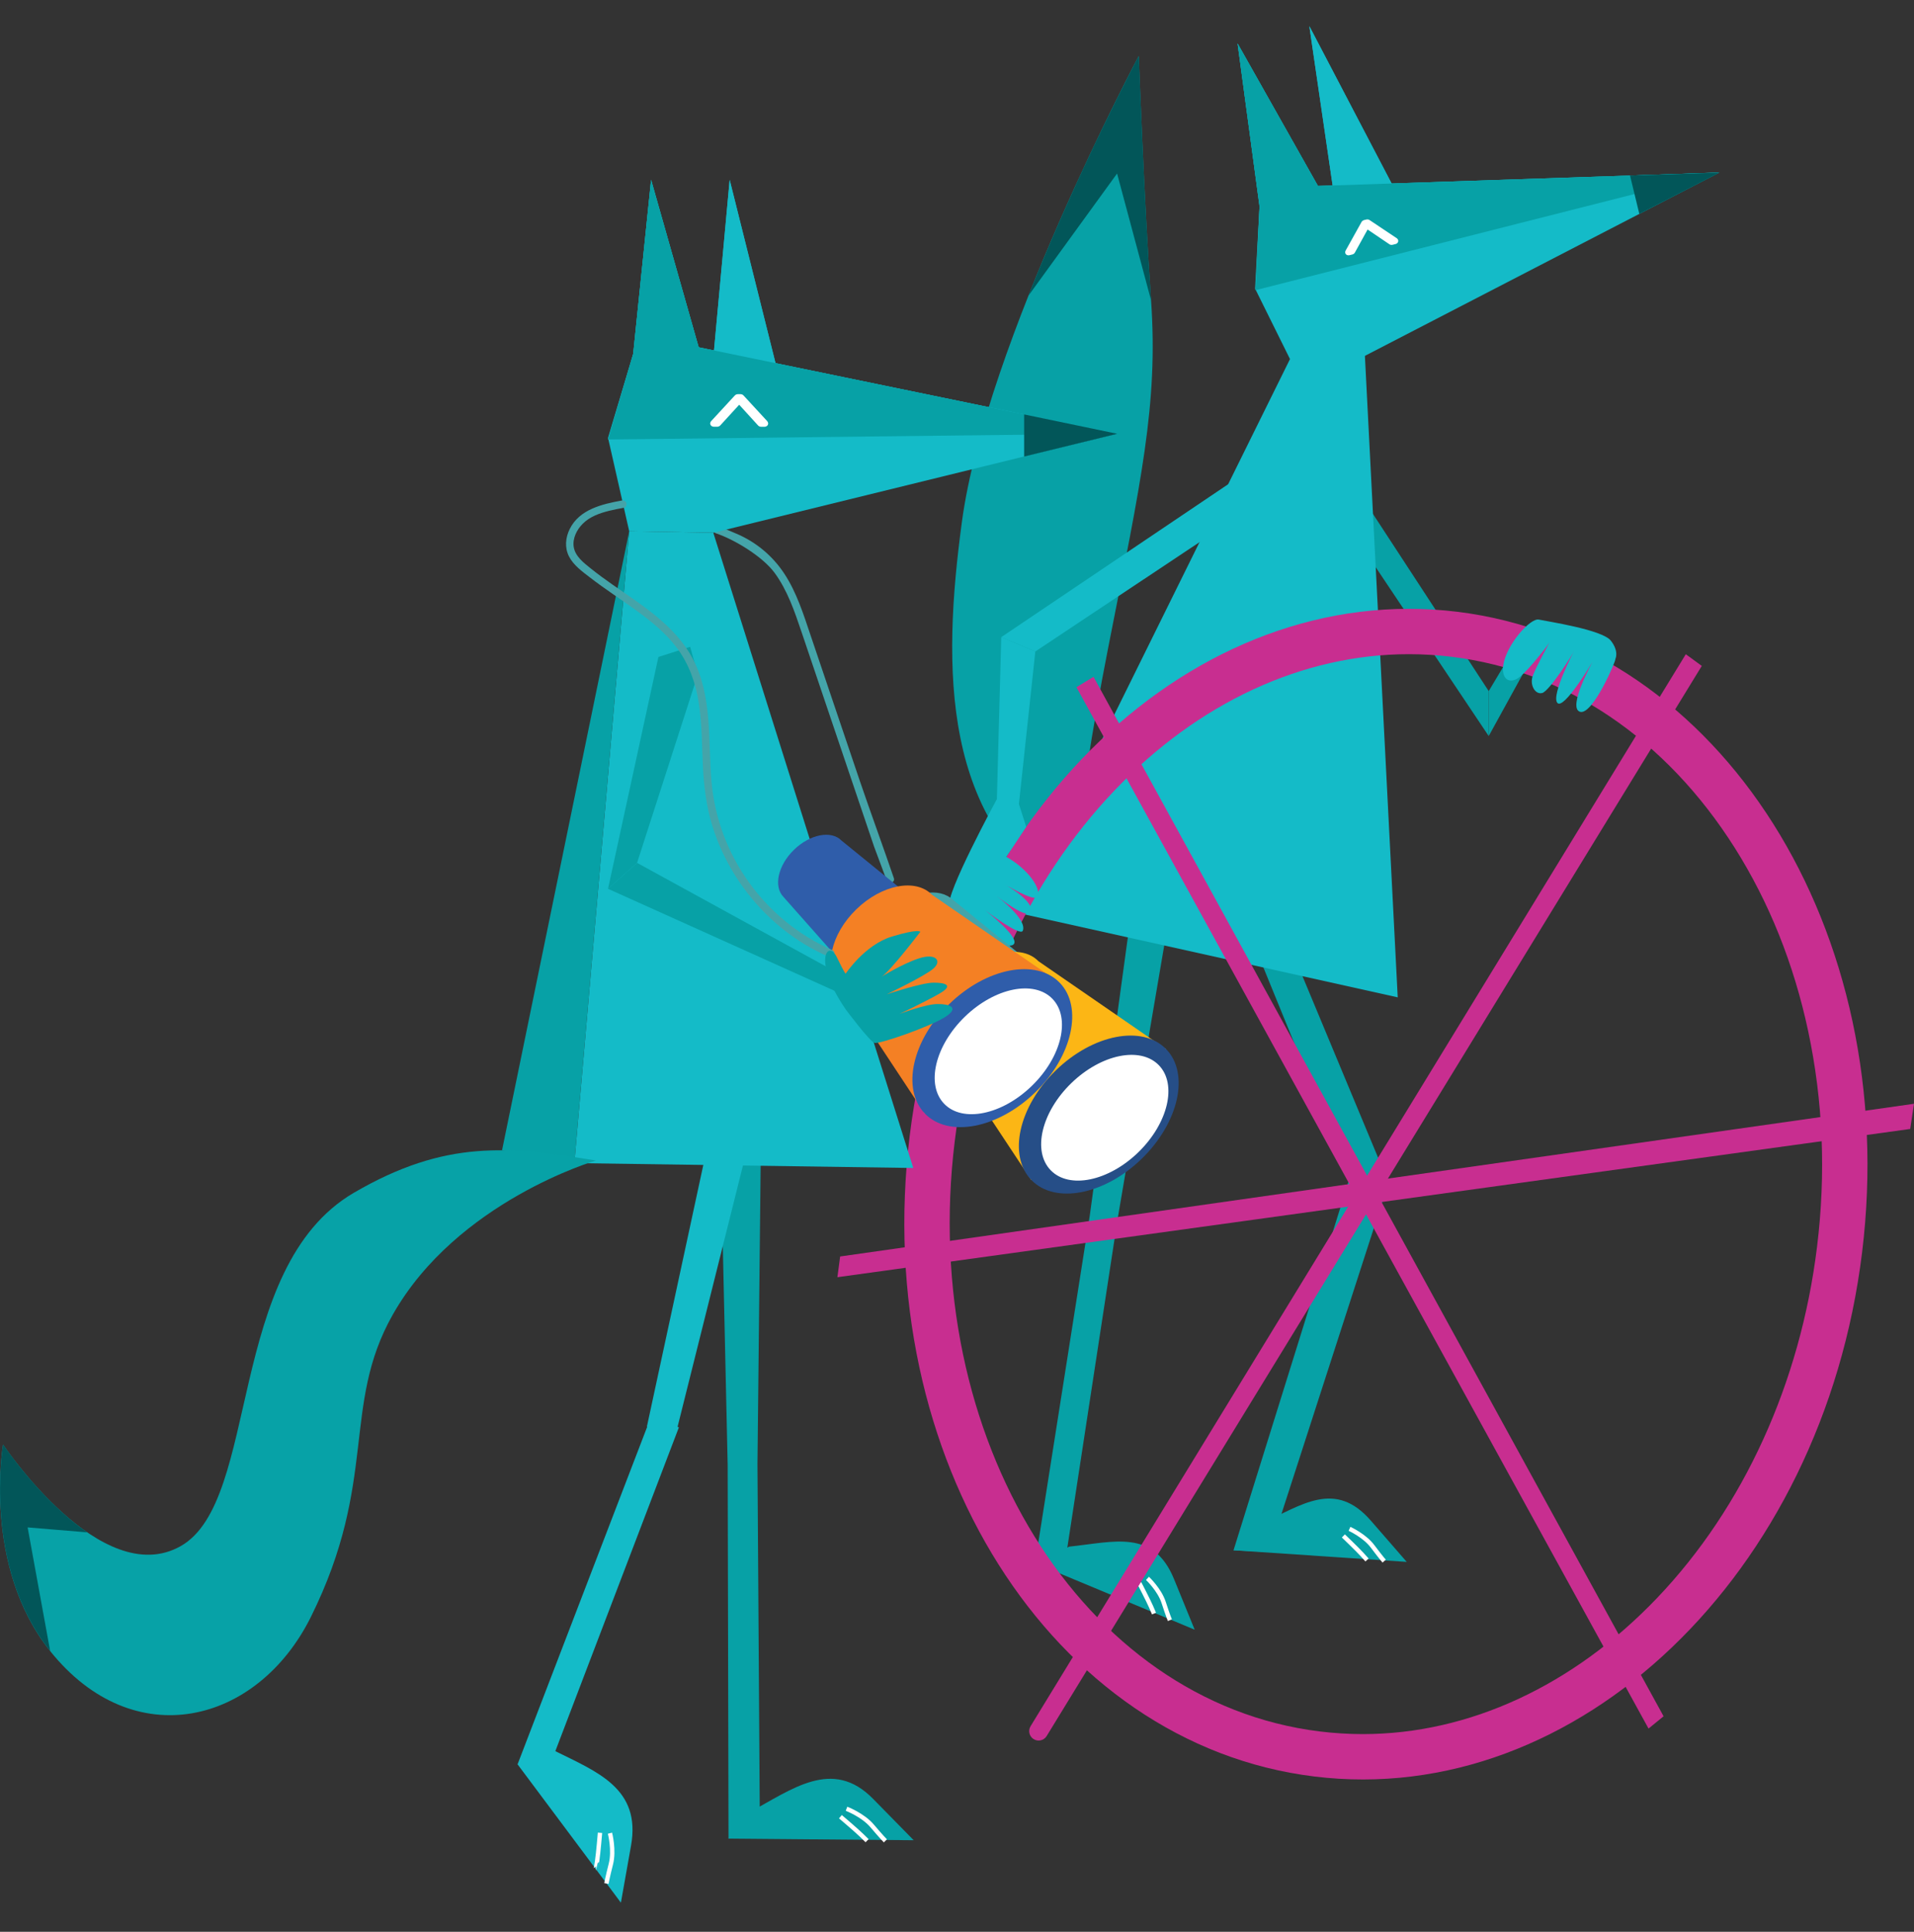 <svg width="110" height="111" viewBox="0 0 110 111" fill="none" xmlns="http://www.w3.org/2000/svg">
<rect x="0" y="0" width="110" height="111" fill="#333333" stroke="none"/>
<g id="illustration-05">
<g id="Group">
<g id="Group 1352">
<g id="Group 1351">
<g id="Group_2">
<g id="Group_3">
<path id="Vector" d="M61.6 51.923C61.6 51.923 61.676 47.458 63.693 37.199C65.567 27.657 66.572 23.239 66.153 17.267C65.751 11.53 65.445 3.219 65.445 3.219C65.445 3.219 56.67 19.671 55.28 29.997C54.153 38.365 54.07 47.37 61.6 51.923Z" fill="#07A1A6"/>
<path id="Vector_2" d="M59.108 16.986C62.019 9.644 65.447 3.217 65.447 3.217C65.447 3.217 65.754 11.529 66.156 17.265L64.2 9.97L59.108 16.986Z" fill="#025659"/>
</g>
<path id="Vector_3" d="M85.559 39.712L77.624 27.57L77.102 29.663L85.559 42.295V39.712Z" fill="#07A1A6"/>
<g id="Group_4">
<path id="Vector_4" d="M59.507 89.694L61.22 89.719L64.225 70.074L67.491 50.914L65.251 50.693L62.629 69.858L59.507 89.694Z" fill="#07A1A6"/>
<g id="Group_5">
<path id="Vector_5" d="M61.448 88.869C64.021 88.604 66.293 87.84 67.476 90.741C68.66 93.642 68.66 93.642 68.66 93.642L59.453 89.803L61.448 88.869Z" fill="#07A1A6"/>
<path id="Vector_6" d="M65.947 90.693C65.947 90.693 66.638 91.343 66.876 92.075C67.114 92.808 67.234 93.095 67.234 93.095" stroke="white" stroke-width="0.25" stroke-miterlimit="10"/>
<path id="Vector_7" d="M65.479 90.967C65.479 90.967 65.989 91.945 66.156 92.329C66.322 92.714 66.322 92.714 66.322 92.714" stroke="white" stroke-width="0.25" stroke-miterlimit="10"/>
</g>
</g>
<g id="Group_6">
<path id="Vector_8" d="M80.288 11.135L75.249 1.5L76.617 10.861" fill="#14BBC8"/>
<path id="Vector_9" d="M98.808 9.915L75.744 10.685L71.125 2.498L72.387 11.859L72.152 16.674" fill="#07A1A6"/>
<path id="Vector_10" d="M94.214 12.291L98.811 9.922L93.68 10.086" fill="#025659"/>
<path id="Vector_11" d="M80.202 14.024L80.03 14.066C79.962 14.083 79.886 14.066 79.834 14.024L78.597 13.188L77.876 14.497C77.847 14.563 77.781 14.61 77.722 14.622L77.55 14.664C77.472 14.683 77.396 14.661 77.349 14.607C77.303 14.553 77.296 14.477 77.332 14.404L78.241 12.769C78.271 12.708 78.327 12.664 78.401 12.644L78.523 12.615C78.594 12.598 78.665 12.61 78.722 12.652L80.273 13.688C80.344 13.74 80.373 13.811 80.356 13.879C80.339 13.95 80.28 14.004 80.202 14.024Z" fill="white"/>
<path id="Vector_12" d="M80.288 11.135L75.249 1.5L76.617 10.861" fill="#14BBC8"/>
<path id="Vector_13" d="M74.428 21.219L72.132 16.585L72.387 11.859L71.125 2.498L75.744 10.685L98.808 9.915L78.369 20.486" fill="#14BBC8"/>
<path id="Vector_14" d="M98.808 9.915L75.744 10.685L71.125 2.498L72.387 11.859L72.152 16.674" fill="#07A1A6"/>
<path id="Vector_15" d="M94.214 12.291L98.811 9.922L93.68 10.086" fill="#025659"/>
<path id="Vector_16" d="M80.202 14.024L80.03 14.066C79.962 14.083 79.886 14.066 79.834 14.024L78.597 13.188L77.876 14.497C77.847 14.563 77.781 14.61 77.722 14.622L77.55 14.664C77.472 14.683 77.396 14.661 77.349 14.607C77.303 14.553 77.296 14.477 77.332 14.404L78.241 12.769C78.271 12.708 78.327 12.664 78.401 12.644L78.523 12.615C78.594 12.598 78.665 12.61 78.722 12.652L80.273 13.688C80.344 13.74 80.373 13.811 80.356 13.879C80.339 13.95 80.28 14.004 80.202 14.024Z" fill="white"/>
</g>
<g id="Group_7">
<path id="Vector_17" d="M72.48 87.551C74.83 86.47 76.734 85.015 78.79 87.382C80.846 89.749 80.846 89.746 80.846 89.746L70.892 89.078L72.48 87.551Z" fill="#07A1A6"/>
<path id="Vector_18" d="M77.558 87.846C77.558 87.846 78.423 88.238 78.883 88.853C79.344 89.468 79.55 89.703 79.55 89.703" stroke="white" stroke-width="0.25" stroke-miterlimit="10"/>
<path id="Vector_19" d="M77.205 88.254C77.205 88.254 78.001 89.016 78.283 89.325C78.565 89.636 78.565 89.636 78.565 89.636" stroke="white" stroke-width="0.25" stroke-miterlimit="10"/>
</g>
<path id="Vector_20" d="M70.488 50.392L77.555 67.712L70.892 89.079L72.939 89.18L79.8 67.957L72.213 49.75L70.488 50.392Z" fill="#07A1A6"/>
<path id="Vector_21" d="M74.656 19.584L58.417 52.439L80.329 57.308L78.406 19.733L74.656 19.584Z" fill="#14BBC8"/>
<path id="Vector_22" d="M70.807 27.674L57.542 36.611L59.502 37.434L73.683 27.995L71.912 27.796L70.807 27.674Z" fill="#14BBC8"/>
<path id="Vector_23" d="M57.273 46.654L57.542 36.609L59.502 37.433L58.417 47.509L57.273 46.654Z" fill="#14BBC8"/>
<path id="Vector_24" d="M85.559 42.293L87.874 38.083L87.813 35.932L85.559 39.71V42.293Z" fill="#07A1A6"/>
</g>
<g id="Group 1353">
<g id="Group_8">
<path id="Vector_25" d="M59.375 99.91C59.145 99.746 59.081 99.43 59.228 99.188L96.885 37.592L97.804 38.263L60.152 99.754C59.988 100.021 59.63 100.094 59.375 99.91Z" fill="#C82E90"/>
<path id="Vector_26" d="M48.127 73.388L48.284 72.197L110 63.422L109.782 64.87L48.127 73.388Z" fill="#C82E90"/>
<path id="Vector_27" d="M95.608 98.617L94.743 99.323L61.865 39.487L62.845 38.889L95.608 98.617Z" fill="#C82E90"/>
</g>
<path id="Vector_28" d="M83.763 35.154C68.65 33.296 54.555 46.771 52.283 65.252C50.012 83.733 60.422 100.219 75.536 102.077C90.648 103.934 104.744 90.459 107.015 71.978C109.287 53.497 98.877 37.011 83.763 35.154ZM104.425 71.66C103.467 79.454 100.205 86.612 95.241 91.814C90.425 96.86 84.417 99.641 78.325 99.641C77.504 99.641 76.671 99.589 75.852 99.489C62.191 97.81 52.778 82.593 54.871 65.57C55.829 57.776 59.091 50.618 64.056 45.416C68.871 40.37 74.879 37.589 80.971 37.589C81.792 37.589 82.626 37.641 83.444 37.741C89.962 38.542 95.736 42.444 99.703 48.724C101.673 51.846 103.092 55.382 103.915 59.234C104.773 63.25 104.947 67.43 104.425 71.66Z" fill="#C82E90"/>
</g>
<path id="Vector_29" d="M57.273 45.951C57.273 45.951 54.273 51.479 54.582 52.028C54.891 52.577 57.638 54.621 58.209 54.297C58.78 53.974 56.63 52.31 56.63 52.31C56.63 52.31 58.635 53.839 58.782 53.479C59.054 52.81 57.268 51.474 57.268 51.474C57.268 51.474 58.951 52.81 59.199 52.435C59.598 51.83 57.633 50.752 57.633 50.752C57.633 50.752 59.4 51.818 59.598 51.545C59.922 51.099 59.029 49.891 57.836 49.237L58.978 47.51L58.559 46.201L57.273 45.951Z" fill="#14BBC8"/>
<path id="Vector_30" d="M86.389 38.261C86.299 38.978 86.698 39.28 87.181 39.003C87.664 38.726 88.565 37.555 88.771 37.297C88.977 37.038 89.058 36.896 89.058 36.896C89.058 36.896 88.288 38.307 88.092 38.827C87.896 39.344 88.227 39.934 88.636 39.819C89.048 39.704 90.396 37.594 90.487 37.354C90.487 37.354 89.136 39.924 89.499 40.383C89.862 40.838 91.531 38.02 91.531 38.02C91.531 38.02 90.067 40.65 90.8 40.897C91.533 41.145 92.937 37.819 92.829 37.883C92.829 37.883 93.077 37.452 92.579 36.815C92.082 36.178 88.945 35.712 88.445 35.602C87.948 35.484 86.541 37.077 86.389 38.261Z" fill="#14BBC8"/>
</g>
</g>
<g id="Group_9">
<g id="Group_10">
<path id="Vector_31" d="M41.151 30.646C42.239 31.011 43.837 31.991 44.518 32.917C45.26 33.929 45.665 35.133 46.064 36.311C46.53 37.688 46.995 39.066 47.461 40.443C47.924 41.812 48.387 43.182 48.85 44.552C49.313 45.922 49.777 47.291 50.24 48.661C50.299 48.833 50.897 50.404 50.953 50.575C51.041 50.84 51.463 50.724 51.372 50.46C50.901 49.068 49.892 46.279 49.421 44.888C48.948 43.491 48.475 42.092 48.002 40.695C47.532 39.303 47.062 37.914 46.591 36.522C46.179 35.302 45.787 34.042 45.072 32.957C44.395 31.93 43.43 31.129 42.293 30.653C42.158 30.597 41.401 30.271 41.264 30.224C41.001 30.139 40.886 30.558 41.151 30.646Z" fill="#44A4A9"/>
</g>
<g id="Group_11">
<g id="Group_12">
<g id="Group_13">
<path id="Vector_32" d="M41.869 105.649L43.672 105.282L43.533 84.135L43.753 63.453L41.362 63.595L41.82 84.176L41.869 105.649Z" fill="#07A1A6"/>
<g id="Group_14">
<path id="Vector_33" d="M43.087 104.122C45.513 102.823 47.841 100.981 50.176 103.36C52.511 105.739 52.511 105.739 52.511 105.739L41.869 105.646L43.087 104.122Z" fill="#07A1A6"/>
<path id="Vector_34" d="M48.65 103.93C48.65 103.93 49.593 104.29 50.122 104.915C50.651 105.54 50.884 105.775 50.884 105.775" stroke="white" stroke-width="0.25" stroke-miterlimit="10"/>
<path id="Vector_35" d="M48.299 104.387C48.299 104.387 49.193 105.144 49.514 105.455C49.833 105.766 49.833 105.766 49.833 105.766" stroke="white" stroke-width="0.25" stroke-miterlimit="10"/>
</g>
</g>
<path id="Vector_36" d="M36.162 30.525L33.008 66.831L52.487 67.112L40.994 30.611L36.162 30.525Z" fill="#14BBC8"/>
<path id="Vector_37" d="M44.743 21.555L41.935 10.332L41.014 20.357" fill="#14BBC8"/>
<path id="Vector_38" d="M64.205 24.917L40.154 19.955L37.419 10.332L36.39 20.332L34.944 25.253" fill="#07A1A6"/>
<path id="Vector_39" d="M58.858 26.231L64.205 24.924L58.858 23.814" fill="#025659"/>
<path id="Vector_40" d="M43.932 24.523H43.744C43.668 24.523 43.594 24.486 43.552 24.43L42.482 23.256L41.408 24.43C41.362 24.491 41.281 24.52 41.217 24.52H41.028C40.943 24.52 40.869 24.479 40.835 24.413C40.8 24.344 40.813 24.263 40.869 24.2L42.219 22.737C42.266 22.68 42.334 22.648 42.415 22.648H42.55C42.629 22.648 42.7 22.68 42.744 22.737L44.089 24.195C44.15 24.266 44.163 24.347 44.128 24.415C44.092 24.481 44.018 24.523 43.932 24.523Z" fill="white"/>
<path id="Vector_41" d="M44.743 21.555L41.935 10.332L41.014 20.357" fill="#14BBC8"/>
<path id="Vector_42" d="M36.162 30.526L34.944 25.157L36.39 20.332L37.419 10.332L40.154 19.955L64.205 24.917L40.994 30.612" fill="#14BBC8"/>
<path id="Vector_43" d="M64.205 24.917L40.154 19.955L37.419 10.332L36.39 20.332L34.944 25.253" fill="#07A1A6"/>
<path id="Vector_44" d="M58.858 26.231L64.205 24.924L58.858 23.814" fill="#025659"/>
<path id="Vector_45" d="M38.855 82.327L43.876 62.263L41.519 61.844L37.179 81.969" fill="#14BBC8"/>
<path id="Vector_46" d="M37.407 81.43L29.746 101.376L31.425 101.908L39.017 82.013" fill="#14BBC8"/>
<path id="Vector_47" d="M43.932 24.523H43.744C43.668 24.523 43.594 24.486 43.552 24.43L42.482 23.256L41.408 24.43C41.362 24.491 41.281 24.52 41.217 24.52H41.028C40.943 24.52 40.869 24.479 40.835 24.413C40.8 24.344 40.813 24.263 40.869 24.2L42.219 22.737C42.266 22.68 42.334 22.648 42.415 22.648H42.55C42.629 22.648 42.7 22.68 42.744 22.737L44.089 24.195C44.15 24.266 44.163 24.347 44.128 24.415C44.092 24.481 44.018 24.523 43.932 24.523Z" fill="white"/>
<g id="Group_15">
<path id="Vector_48" d="M31.856 100.592C34.321 101.815 36.848 102.76 36.267 106.044C35.684 109.327 35.684 109.327 35.684 109.327L29.746 101.378L31.856 100.592Z" fill="#14BBC8"/>
<path id="Vector_49" d="M35.056 105.334C35.056 105.334 35.311 106.312 35.108 107.106C34.907 107.897 34.851 108.226 34.851 108.226" stroke="white" stroke-width="0.25" stroke-miterlimit="10"/>
<path id="Vector_50" d="M34.483 105.312C34.483 105.312 34.385 106.481 34.319 106.922C34.253 107.363 34.25 107.363 34.25 107.363" stroke="white" stroke-width="0.25" stroke-miterlimit="10"/>
</g>
<path id="Vector_51" d="M36.162 30.525L28.852 66.098L33.008 66.831L36.162 30.525Z" fill="#07A1A6"/>
</g>
<g id="Group_16">
<g id="Group_17">
<g id="Group_18">
<path id="Vector_52" d="M54.479 52.115C53.894 51.513 52.671 51.748 51.749 52.642C50.828 53.536 50.558 54.752 51.144 55.355L54.648 59.31L58.603 55.467L54.479 52.115Z" fill="#21565A" stroke="#44A4A9" stroke-miterlimit="10"/>
<path id="Vector_53" d="M59.677 55.228C58.743 54.267 56.795 54.642 55.33 56.066C53.862 57.492 53.43 59.425 54.366 60.388L59.27 67.808L67.013 60.283L59.677 55.228Z" fill="#FCB615"/>
<path id="Vector_54" d="M65.615 66.583C67.753 64.505 68.382 61.684 67.019 60.281C65.656 58.879 62.818 59.426 60.679 61.504C58.541 63.581 57.912 66.403 59.275 67.805C60.638 69.208 63.477 68.66 65.615 66.583Z" fill="#264E87"/>
<path id="Vector_55" d="M65.421 66.209C67.137 64.541 67.665 62.301 66.6 61.206C65.535 60.11 63.281 60.573 61.565 62.241C59.849 63.908 59.321 66.148 60.386 67.244C61.45 68.34 63.705 67.876 65.421 66.209Z" fill="white"/>
</g>
</g>
<g id="Group_19">
<path id="Vector_56" d="M48.363 48.299C47.777 47.696 46.554 47.931 45.633 48.826C44.712 49.72 44.442 50.935 45.028 51.538L48.532 55.493L52.487 51.651L48.363 48.299Z" fill="#2F5DAA"/>
<path id="Vector_57" d="M53.56 51.411C52.627 50.451 50.678 50.826 49.213 52.249C47.745 53.675 47.314 55.609 48.25 56.572L53.153 63.992L60.897 56.466L53.56 51.411Z" fill="#F48024"/>
<path id="Vector_58" d="M59.497 62.766C61.635 60.688 62.264 57.867 60.901 56.465C59.538 55.062 56.7 55.609 54.561 57.687C52.423 59.765 51.794 62.586 53.157 63.989C54.52 65.391 57.358 64.844 59.497 62.766Z" fill="#2F5DAA"/>
<path id="Vector_59" d="M59.303 62.392C61.019 60.725 61.547 58.485 60.482 57.389C59.417 56.293 57.163 56.757 55.447 58.424C53.731 60.092 53.203 62.332 54.267 63.428C55.332 64.523 57.587 64.06 59.303 62.392Z" fill="white"/>
</g>
</g>
<g id="Group_20">
<path id="Vector_60" d="M34.944 51.07L50.624 58.13L49.583 56.691L36.613 49.58" fill="#07A1A6"/>
<path id="Vector_61" d="M36.613 49.58L40.107 38.749L39.663 37.166L37.84 37.749L34.944 51.07" fill="#07A1A6"/>
</g>
</g>
<g id="Group_21">
<path id="Vector_62" d="M34.248 66.684C34.248 66.684 26.259 69.017 22.566 75.552C19.613 80.777 21.743 85.092 17.871 92.899C14.808 99.076 7.675 100.86 2.879 94.864C-1.032 89.975 0.176 83.007 0.176 83.007C0.176 83.007 5.807 91.438 10.39 88.836C14.972 86.234 12.968 72.835 20.341 68.534C25.622 65.457 29.241 65.866 34.248 66.684Z" fill="#07A2A7"/>
<path id="Vector_63" d="M2.882 94.863C-1.029 89.975 0.179 83.006 0.179 83.006C0.179 83.006 2.311 86.199 5.018 88.049L1.588 87.764L2.882 94.863Z" fill="#025659"/>
</g>
<g id="Group_22">
<path id="Vector_64" d="M47.851 54.596C45.942 53.773 44.28 52.415 43.065 50.731C41.827 49.019 41.077 47.019 40.891 44.914C40.683 42.562 40.957 40.04 39.828 37.877C38.83 35.968 36.934 34.801 35.223 33.606C34.789 33.302 34.361 32.993 33.949 32.662C33.545 32.336 33.052 31.966 32.971 31.417C32.9 30.93 33.15 30.437 33.486 30.099C33.888 29.692 34.449 29.491 34.993 29.354C35.275 29.283 35.561 29.229 35.848 29.178C35.963 29.156 36.029 29.016 36 28.911C35.966 28.791 35.848 28.737 35.733 28.759C34.603 28.967 33.302 29.266 32.743 30.396C32.498 30.893 32.444 31.464 32.699 31.969C32.956 32.476 33.461 32.839 33.9 33.177C34.767 33.848 35.694 34.441 36.581 35.086C37.429 35.701 38.264 36.38 38.897 37.222C39.597 38.154 39.98 39.239 40.158 40.386C40.35 41.606 40.335 42.846 40.399 44.076C40.458 45.216 40.597 46.343 40.933 47.436C41.249 48.462 41.707 49.447 42.281 50.354C43.42 52.15 45.028 53.662 46.922 54.64C47.155 54.76 47.39 54.87 47.63 54.973C47.738 55.02 47.863 55.005 47.927 54.895C47.983 54.802 47.958 54.642 47.851 54.596Z" fill="#44A4A9"/>
</g>
<path id="Vector_65" d="M48.603 57.998C46.657 55.16 47.588 53.959 48.091 54.996C48.593 56.032 48.603 55.944 48.603 55.944C48.603 55.944 49.703 54.283 51.264 53.812C52.825 53.342 52.891 53.543 52.891 53.543C52.891 53.543 51.164 55.809 50.659 56.128C50.659 56.128 51.833 55.39 52.808 55.069C53.783 54.748 54.151 55.211 53.646 55.652C53.144 56.093 50.96 57.133 50.96 57.133C50.96 57.133 52.958 56.468 53.646 56.464C54.335 56.461 54.837 56.611 53.982 57.098C53.127 57.586 51.7 58.257 51.7 58.257C51.7 58.257 53.185 57.699 53.871 57.691C54.558 57.684 55.18 57.885 54.325 58.434C53.472 58.983 50.541 60.012 50.257 59.923C49.973 59.838 48.603 57.998 48.603 57.998Z" fill="#07A1A6"/>
</g>
</g>
</g>
</svg>
